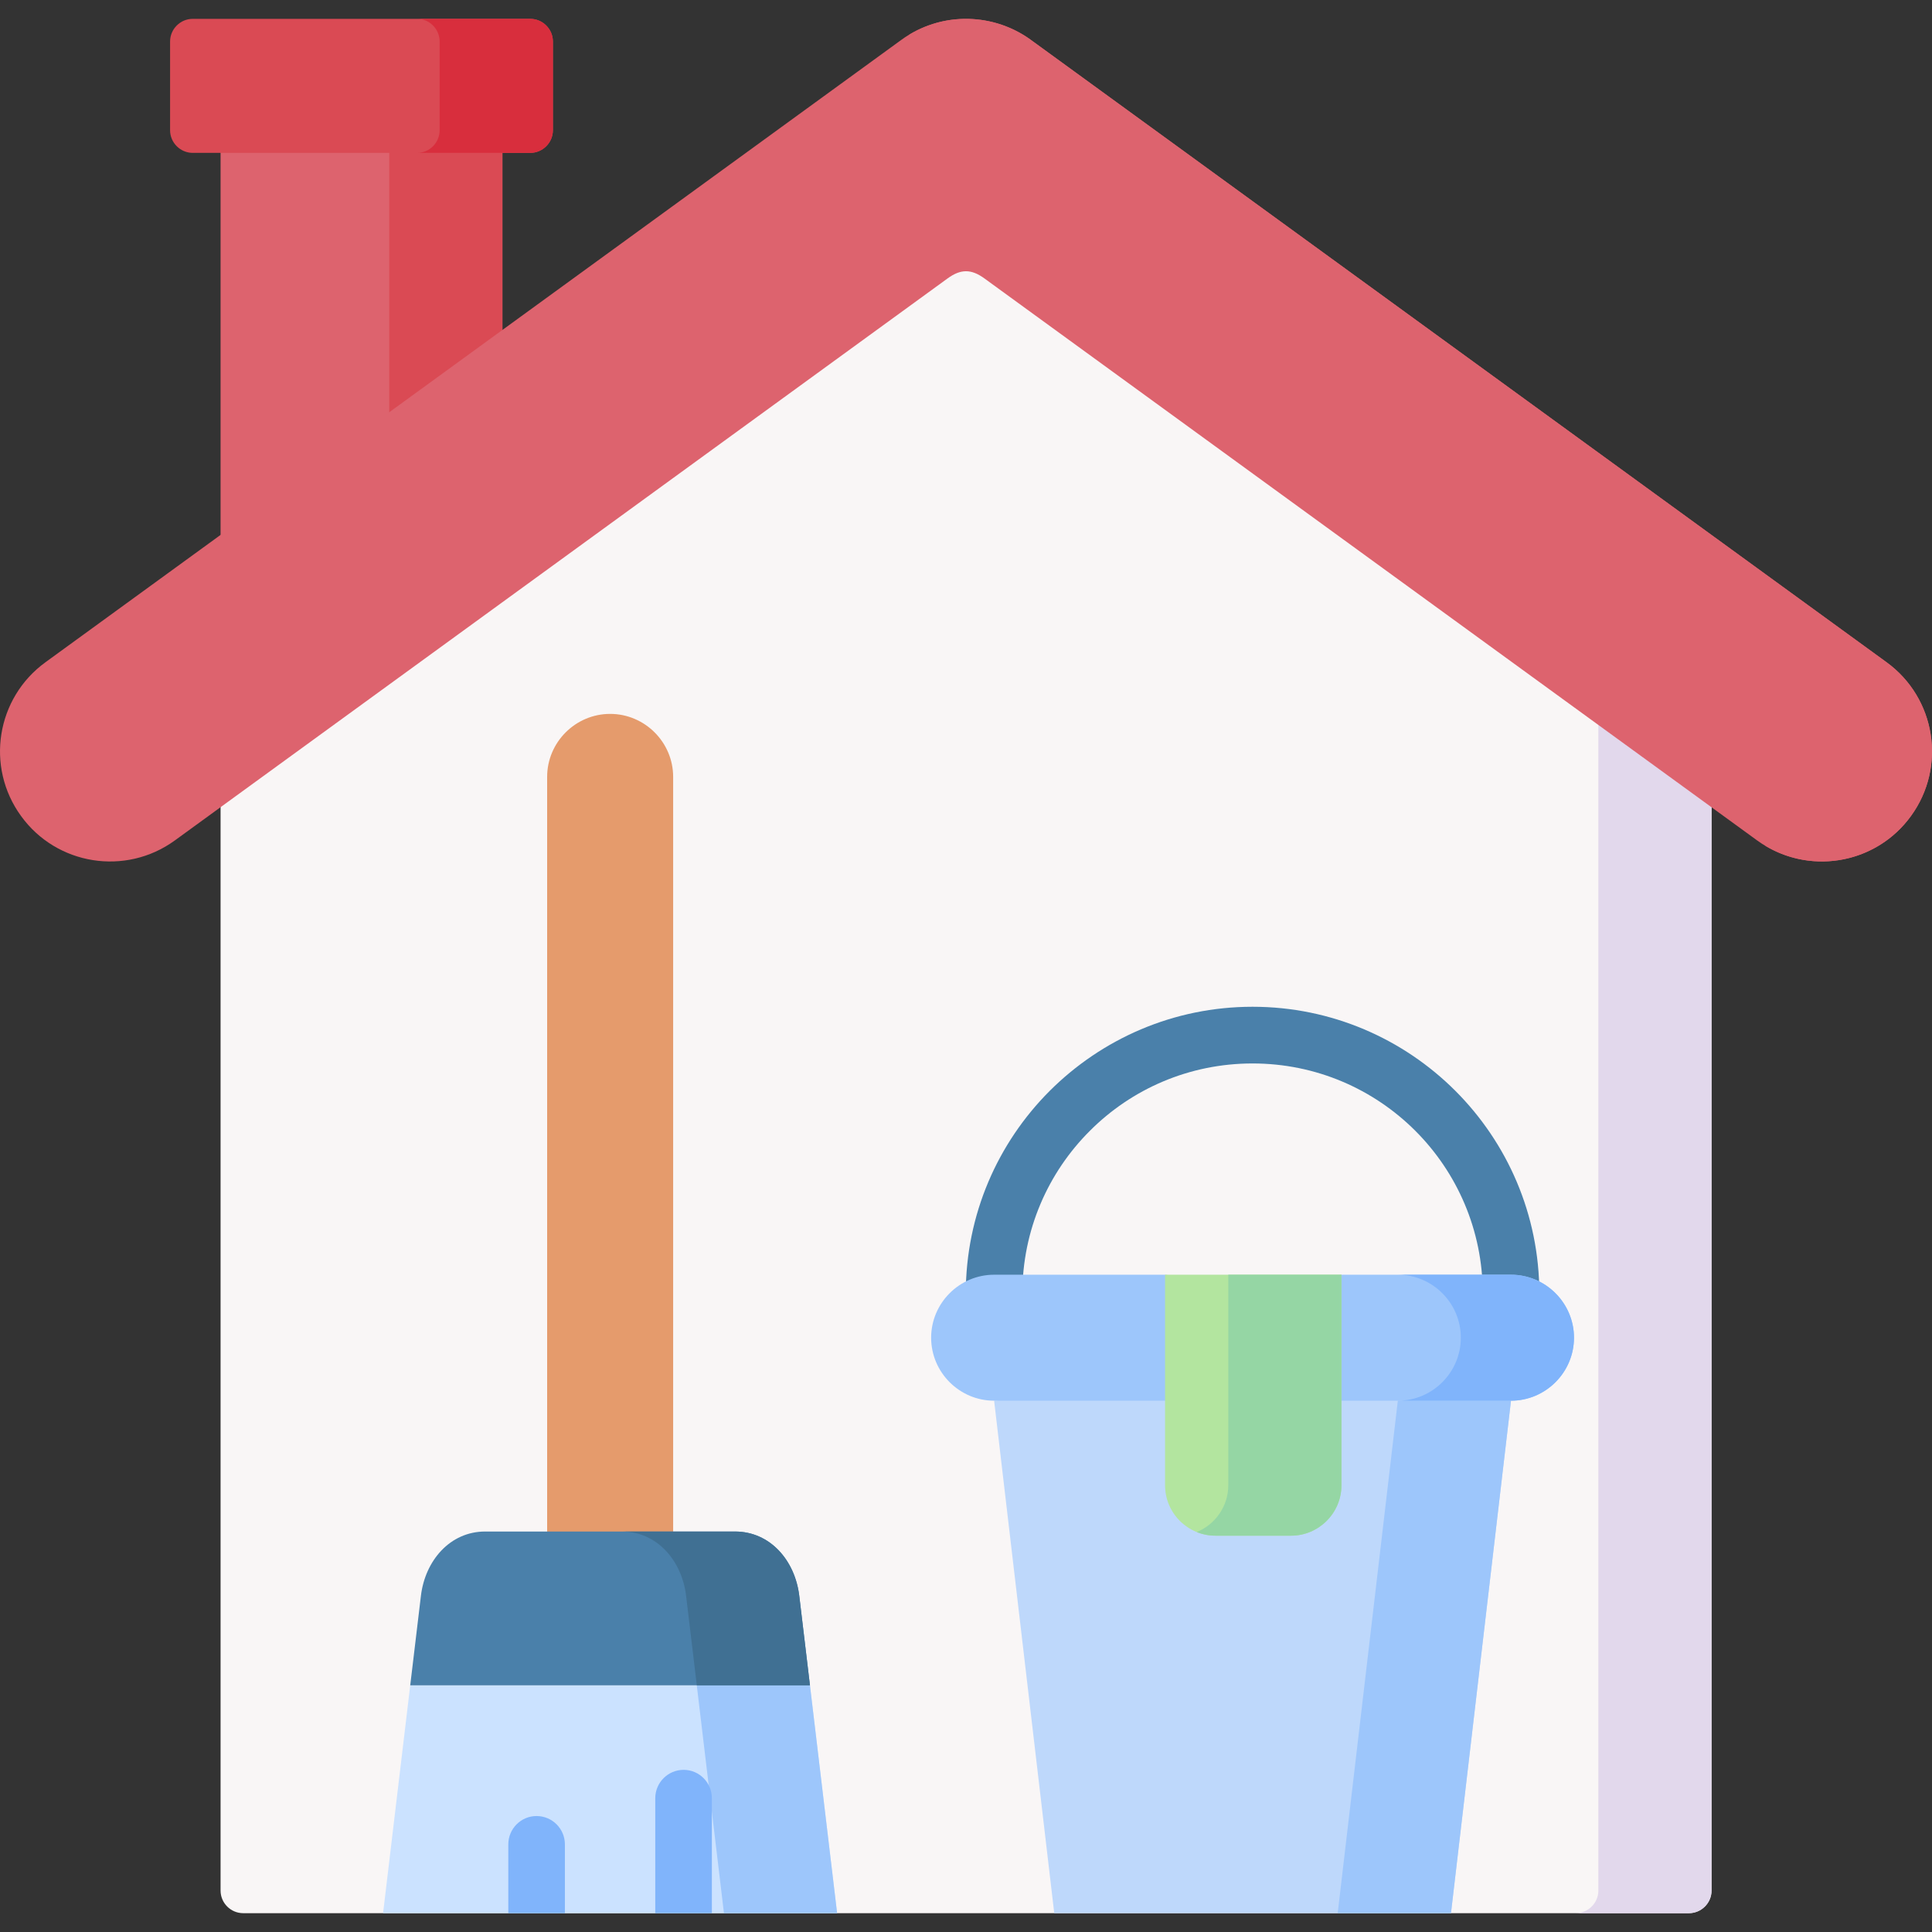 <svg width="90" height="90" viewBox="0 0 90 90" fill="none" xmlns="http://www.w3.org/2000/svg">
<rect x="0" y="0" width="90" height="90" fill="#333333" stroke="none"/>
<g clip-path="url(#clip0)">
<path fill-rule="evenodd" clip-rule="evenodd" d="M45 11.467L79.73 36.724V88.071C79.73 88.649 79.256 89.123 78.673 89.123H11.327C10.749 89.123 10.275 88.649 10.275 88.071V36.724L45 11.467Z" fill="#F9F6F6"/>
<path fill-rule="evenodd" clip-rule="evenodd" d="M79.73 33.206V88.071C79.73 88.649 79.256 89.123 78.673 89.123H73.401C73.98 89.123 74.458 88.649 74.458 88.071V33.206H79.73Z" fill="#E2D8EC"/>
<path fill-rule="evenodd" clip-rule="evenodd" d="M10.275 25.802L23.405 16.25V6.24H10.275V25.802Z" fill="#DD636E"/>
<path fill-rule="evenodd" clip-rule="evenodd" d="M8.979 7.122H18.132V22.319H23.404V7.122H24.7C25.278 7.122 25.756 6.648 25.756 6.065V1.934C25.756 1.352 25.278 0.878 24.7 0.878H8.979C8.401 0.878 7.923 1.352 7.923 1.934V6.065C7.923 6.648 8.401 7.122 8.979 7.122Z" fill="#DA4A54"/>
<path d="M8.138 39.156C5.846 40.815 2.637 40.307 0.978 38.01C-0.687 35.717 -0.173 32.514 2.119 30.849L41.99 1.855C43.864 0.495 46.35 0.589 48.104 1.92L87.881 30.849C90.173 32.514 90.687 35.718 89.022 38.01C87.363 40.307 84.154 40.815 81.862 39.156L45.852 12.966C45.234 12.518 44.746 12.533 44.148 12.966L8.138 39.156Z" fill="#DD636E"/>
<path d="M42.364 1.61C44.188 0.514 46.465 0.679 48.104 1.919L87.882 30.849C90.174 32.514 90.687 35.717 89.023 38.01C87.453 40.182 84.493 40.755 82.236 39.4C82.814 39.056 83.332 38.592 83.751 38.01C85.415 35.717 84.902 32.514 82.61 30.849L42.828 1.92C42.678 1.81 42.524 1.705 42.364 1.61Z" fill="#DD636E"/>
<path fill-rule="evenodd" clip-rule="evenodd" d="M49.111 89.123H67.592L70.387 65.25L57.841 64.329L46.31 65.25L49.111 89.123Z" fill="#BED8FB"/>
<path fill-rule="evenodd" clip-rule="evenodd" d="M62.315 89.123H67.592L70.388 65.251H65.116L62.315 89.123Z" fill="#9DC6FB"/>
<path d="M47.626 60.258C47.626 60.99 47.038 61.578 46.311 61.578C45.583 61.578 44.99 60.99 44.99 60.258C44.99 56.57 46.485 53.232 48.902 50.815C51.323 48.399 54.662 46.899 58.349 46.899C62.036 46.899 65.379 48.399 67.796 50.815C70.213 53.232 71.708 56.57 71.708 60.258C71.708 60.99 71.12 61.578 70.387 61.578C69.66 61.578 69.072 60.99 69.072 60.258C69.072 57.298 67.871 54.617 65.933 52.679C63.989 50.736 61.309 49.54 58.349 49.54C55.389 49.54 52.708 50.736 50.77 52.679C48.827 54.617 47.626 57.298 47.626 60.258Z" fill="#4A80AA"/>
<path fill-rule="evenodd" clip-rule="evenodd" d="M46.311 65.25H70.387C72.002 65.25 73.322 63.93 73.322 62.316C73.322 60.701 72.002 59.381 70.387 59.381H62.49L58.588 59.954L54.273 59.381H46.311C44.696 59.381 43.376 60.701 43.376 62.316C43.376 63.93 44.696 65.25 46.311 65.25Z" fill="#9DC6FB"/>
<path fill-rule="evenodd" clip-rule="evenodd" d="M65.116 65.25H70.388C72.002 65.25 73.323 63.93 73.323 62.316C73.323 60.701 72.002 59.381 70.388 59.381H65.116C66.731 59.381 68.051 60.701 68.051 62.316C68.051 63.93 66.731 65.25 65.116 65.25Z" fill="#80B4FB"/>
<path fill-rule="evenodd" clip-rule="evenodd" d="M31.358 72.221V36.191C31.358 34.577 30.037 33.256 28.423 33.256C26.808 33.256 25.488 34.577 25.488 36.191V72.221H31.358V72.221Z" fill="#E59B6C"/>
<path fill-rule="evenodd" clip-rule="evenodd" d="M38.996 89.123L37.731 78.51H19.11L17.845 89.123H38.996Z" fill="#CBE2FF"/>
<path fill-rule="evenodd" clip-rule="evenodd" d="M38.996 89.123L37.731 78.51H32.459L33.725 89.123H38.996Z" fill="#9DC6FB"/>
<path fill-rule="evenodd" clip-rule="evenodd" d="M22.603 71.344C20.959 71.344 19.803 72.705 19.608 74.339L19.11 78.509H37.731L37.233 74.339C37.038 72.705 35.887 71.344 34.238 71.344C30.361 71.344 26.48 71.344 22.603 71.344Z" fill="#4A80AA"/>
<path fill-rule="evenodd" clip-rule="evenodd" d="M32.46 78.509H37.731L37.233 74.339C37.039 72.705 35.888 71.344 34.239 71.344H28.967C30.611 71.344 31.767 72.705 31.961 74.339L32.46 78.509Z" fill="#407093"/>
<path d="M30.525 83.766C30.525 83.039 31.118 82.446 31.846 82.446C32.573 82.446 33.161 83.039 33.161 83.766V89.123H30.525V83.766ZM23.679 85.919C23.679 85.191 24.267 84.598 24.994 84.598C25.727 84.598 26.315 85.191 26.315 85.919V89.123H23.679V85.919Z" fill="#80B4FB"/>
<path fill-rule="evenodd" clip-rule="evenodd" d="M62.489 59.381V69.192C62.489 70.482 61.433 71.538 60.142 71.538H56.619C55.329 71.538 54.273 70.482 54.273 69.192V59.381H62.489Z" fill="#B3E59F"/>
<path fill-rule="evenodd" clip-rule="evenodd" d="M62.49 59.381V69.192C62.49 70.482 61.434 71.538 60.143 71.538H56.62C56.311 71.538 56.017 71.479 55.748 71.369C56.605 71.02 57.218 70.173 57.218 69.192V59.381H62.49Z" fill="#95D6A4"/>
<path fill-rule="evenodd" clip-rule="evenodd" d="M19.429 7.122H24.701C25.279 7.122 25.757 6.648 25.757 6.065V1.934C25.757 1.352 25.279 0.878 24.701 0.878H19.429C20.007 0.878 20.48 1.352 20.48 1.934V6.065C20.48 6.648 20.007 7.122 19.429 7.122Z" fill="#D82E3D"/>
</g>
<defs>
<clipPath id="clip0">
<rect width="90" height="90" fill="white"/>
</clipPath>
</defs>
</svg>
